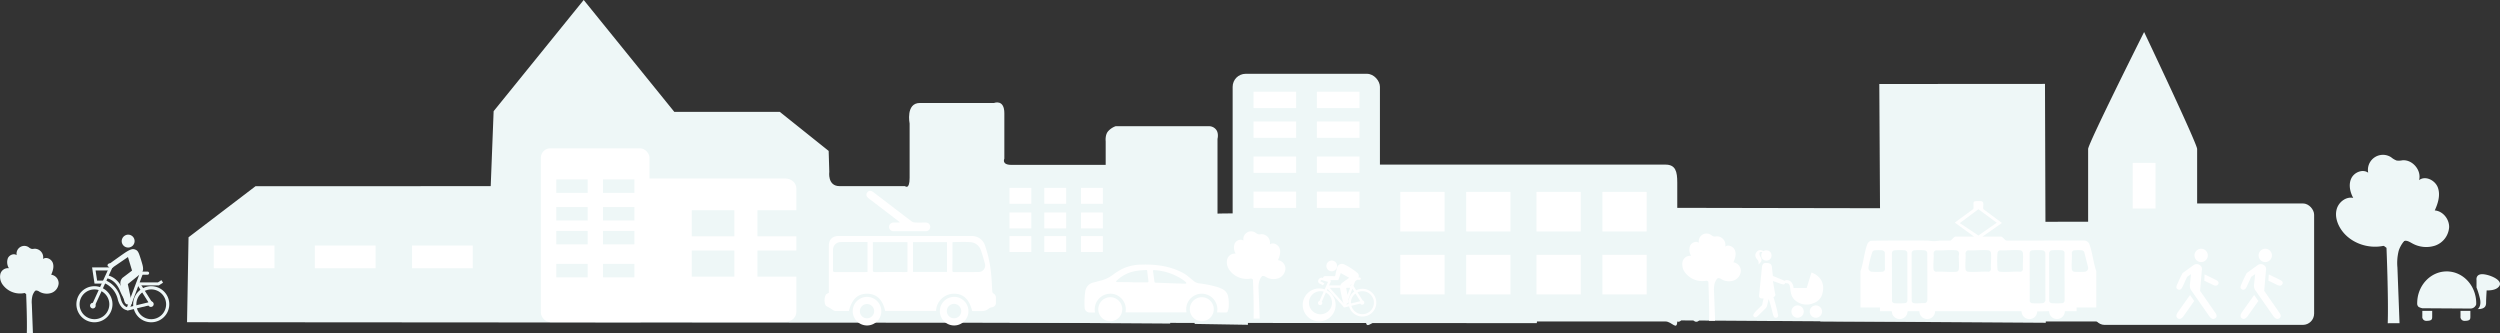 <?xml version="1.0" encoding="UTF-8"?>
<svg xmlns="http://www.w3.org/2000/svg" width="1240.456" height="165.321" viewBox="0 0 1240.456 165.321">
  <rect x="0" y="0" width="1240.456" height="165.321" fill="#333333" stroke="none"/>
  <g id="Group_1280" data-name="Group 1280" transform="translate(-333.23 -5682.097)">
    <path id="Path_421" data-name="Path 421" d="M5768.852,5841.019h-44.49a4.8,4.8,0,0,1-4.8-4.8v-80.2c0-2.651,27.775-58.036,27.775-58.036s26.314,55.385,26.314,58.036v80.2A4.8,4.8,0,0,1,5768.852,5841.019Z" transform="translate(-4350.24)" fill="#eef7f7"></path>
    <path id="Path_422" data-name="Path 422" d="M5018.045,5737.593h52.335l24.259,19.393.311,10.31s-1.022,7.153,5.109,7.153h32.447s2.3,2.05,2.3-4.082v-26.958s-2.044-10.219,5.11-10.219H5176.7s5.109-2.044,5.109,5.109v22.541s-1.559,3.066,3.55,3.066H5274.8s8.175-2.044,8.175,5.109.863,19.151.863,19.151,10.109-.271,18.284-.271,16.619,3.6,16.619-5.6-2.044-11.241-2.044-11.241,3.066-3.066,15.328-3.066h44.963s6.132-1.021,6.132,4.088-.574,20.244-.574,20.244,2.617,6.325,11.814,6.325,53.82-6.472,53.82,7.494-2.168,36.3-2.168,36.3l-669.732-.462.744-42.146,33.233-25.335,116.7-.036,1.451-37.19,44.69-55.18Z" transform="translate(-4350.24)" fill="#eef7f7"></path>
    <path id="Path_423" data-name="Path 423" d="M5698.551,5842.255l-186.359-1.213.809-55.82,103.3.192-.351-61.635,82.205-.052Z" transform="translate(-4350.24)" fill="#eef7f7"></path>
    <path id="Path_424" data-name="Path 424" d="M5073.043,5841.835H5003.5c-3.069,0-5.557-2.194-5.557-4.9v-61.39c0-2.707,2.488-4.9,5.557-4.9h69.541c3.07,0,5.557,2.194,5.557,4.9v61.39C5078.6,5839.641,5076.113,5841.835,5073.043,5841.835Z" transform="translate(-4350.24)" fill="#fff"></path>
    <path id="Path_425" data-name="Path 425" d="M5509.844,5841.6h-142.81c-3.233,0-5.853,4.569-5.853-.812v-67.267c0-5.381,2.62-9.743,5.853-9.743h142.81c5.044,0,5.853,3.472,5.853,8.853V5841.2C5515.7,5846.579,5513.077,5841.6,5509.844,5841.6Z" transform="translate(-4350.24)" fill="#eef7f7"></path>
    <path id="Path_426" data-name="Path 426" d="M5287.576,5829.988h-55.485v-77.779s-.4-3.231,1.269-5.056a9.1,9.1,0,0,1,3.641-2.423h46.112a4.411,4.411,0,0,1,3.641,1.547c1.6,1.815.822,4.719.822,4.719Z" transform="translate(-4350.24)" fill="#eef7f7"></path>
    <rect id="Rectangle_90" data-name="Rectangle 90" width="73.078" height="120.135" rx="6.453" transform="translate(944.847 5718.715)" fill="#eef7f7"></rect>
    <path id="Path_427" data-name="Path 427" d="M5799.652,5793.5l-.606-1.45-137.68.123-18.456-15.9-21.471,15.613h-35.194l.429,49.7,214.6.048Z" transform="translate(-4350.24)" fill="#eef7f7"></path>
    <rect id="Rectangle_91" data-name="Rectangle 91" width="109.617" height="60.26" rx="5.597" transform="translate(1371.839 5783.042)" fill="#eef7f7"></rect>
    <rect id="Rectangle_92" data-name="Rectangle 92" width="21.124" height="12.941" transform="translate(676.468 5786.409)" fill="#eef7f7"></rect>
    <rect id="Rectangle_93" data-name="Rectangle 93" width="21.124" height="12.941" transform="translate(709.06 5786.409)" fill="#eef7f7"></rect>
    <rect id="Rectangle_94" data-name="Rectangle 94" width="21.124" height="12.941" transform="translate(676.468 5806.412)" fill="#eef7f7"></rect>
    <rect id="Rectangle_95" data-name="Rectangle 95" width="21.124" height="12.941" transform="translate(709.06 5806.412)" fill="#eef7f7"></rect>
    <g id="Group_146" data-name="Group 146" transform="translate(-4350.24)">
      <rect id="Rectangle_96" data-name="Rectangle 96" width="21.977" height="19.625" transform="translate(5378.268 5777.317)" fill="#fff"></rect>
      <rect id="Rectangle_97" data-name="Rectangle 97" width="21.977" height="19.625" transform="translate(5410.965 5777.317)" fill="#fff"></rect>
      <rect id="Rectangle_98" data-name="Rectangle 98" width="21.977" height="19.625" transform="translate(5378.268 5808.55)" fill="#fff"></rect>
      <rect id="Rectangle_99" data-name="Rectangle 99" width="21.977" height="19.625" transform="translate(5410.965 5808.55)" fill="#fff"></rect>
      <rect id="Rectangle_100" data-name="Rectangle 100" width="21.977" height="19.625" transform="translate(5445.849 5777.317)" fill="#fff"></rect>
      <rect id="Rectangle_101" data-name="Rectangle 101" width="21.977" height="19.625" transform="translate(5478.546 5777.317)" fill="#fff"></rect>
      <rect id="Rectangle_102" data-name="Rectangle 102" width="21.977" height="19.625" transform="translate(5445.849 5808.55)" fill="#fff"></rect>
      <rect id="Rectangle_103" data-name="Rectangle 103" width="21.977" height="19.625" transform="translate(5478.546 5808.55)" fill="#fff"></rect>
    </g>
    <rect id="Rectangle_104" data-name="Rectangle 104" width="23.043" height="13.114" transform="translate(1395.088 5790.044)" fill="#eef7f7"></rect>
    <rect id="Rectangle_105" data-name="Rectangle 105" width="23.043" height="13.114" transform="translate(1360.805 5810.916)" fill="#eef7f7"></rect>
    <rect id="Rectangle_106" data-name="Rectangle 106" width="23.043" height="13.114" transform="translate(1395.088 5810.916)" fill="#eef7f7"></rect>
    <rect id="Rectangle_107" data-name="Rectangle 107" width="53.906" height="86.239" rx="4.695" transform="translate(601.592 5755.693)" fill="#fff"></rect>
    <rect id="Rectangle_108" data-name="Rectangle 108" width="15.582" height="6.665" transform="translate(609.246 5771.127)" fill="#eef7f7"></rect>
    <rect id="Rectangle_109" data-name="Rectangle 109" width="15.582" height="6.665" transform="translate(632.43 5771.127)" fill="#eef7f7"></rect>
    <rect id="Rectangle_110" data-name="Rectangle 110" width="15.582" height="6.665" transform="translate(609.246 5784.828)" fill="#eef7f7"></rect>
    <rect id="Rectangle_111" data-name="Rectangle 111" width="15.582" height="6.665" transform="translate(632.43 5784.828)" fill="#eef7f7"></rect>
    <rect id="Rectangle_112" data-name="Rectangle 112" width="15.582" height="6.665" transform="translate(609.246 5796.677)" fill="#eef7f7"></rect>
    <rect id="Rectangle_113" data-name="Rectangle 113" width="15.582" height="6.665" transform="translate(632.43 5796.677)" fill="#eef7f7"></rect>
    <rect id="Rectangle_114" data-name="Rectangle 114" width="15.582" height="6.665" transform="translate(609.246 5813.035)" fill="#eef7f7"></rect>
    <rect id="Rectangle_115" data-name="Rectangle 115" width="15.582" height="6.665" transform="translate(632.43 5813.035)" fill="#eef7f7"></rect>
    <path id="Path_428" data-name="Path 428" d="M5517.8,5831.671v8.519a1.548,1.548,0,1,1-3.1,0v-9.41a1.6,1.6,0,0,1,.116-.6,1.546,1.546,0,0,1,.348-.523l2.788-2.633-.968-4.762a12.592,12.592,0,0,1-3,2.517,10.215,10.215,0,0,1-3.891,1.355,1.353,1.353,0,0,1-1.123-.349,1.405,1.405,0,0,1-.465-1.084,1.573,1.573,0,0,1,.407-1.1,1.791,1.791,0,0,1,1.026-.562,7.11,7.11,0,0,0,1.316-.368,8.728,8.728,0,0,0,1.2-.561,7.293,7.293,0,0,0,1.529-1.2,9.58,9.58,0,0,0,1.181-1.471l1.549-2.478a2.79,2.79,0,0,1,.794-.891,4.144,4.144,0,0,1,1.026-.542,2.81,2.81,0,0,1,1.142-.155,3.438,3.438,0,0,1,1.143.271l6.892,2.943a1.6,1.6,0,0,1,.678.562,1.443,1.443,0,0,1,.251.832v4.724a1.549,1.549,0,1,1-3.1,0v-3.717l-2.788-1.084,3.949,19.941a1.561,1.561,0,0,1-1.549,1.9,1.62,1.62,0,0,1-1.026-.348,1.5,1.5,0,0,1-.561-.891l-2.517-11.306Zm-2.962-17.947a3.086,3.086,0,1,1,2.188.91A2.983,2.983,0,0,1,5514.837,5813.724Z" transform="translate(-4350.24)" fill="#eef7f7"></path>
    <g id="Group_147" data-name="Group 147" transform="translate(-4350.24)">
      <path id="Path_429" data-name="Path 429" d="M5810.768,5808.829a3.307,3.307,0,1,1-3.307-3.307A3.306,3.306,0,0,1,5810.768,5808.829Z" fill="#fff"></path>
      <path id="Path_430" data-name="Path 430" d="M5796.029,5825.748c-1.57-.744-.633-2.04.071-3.729s2.145-4.432,2.145-4.432l5.593-4.045a2.7,2.7,0,0,1,3.236.317,2.28,2.28,0,0,1,.739,2.251c-.141,1.794-.2,2.154-.352,4.01-.281,3.341-.528,6.3-.528,6.3l7.528,10.834s1.588,1.813-.141,2.85c-1.407.844-2.532-.669-3.06-1.442l-8.478-12.171a4.178,4.178,0,0,1-.879-3.342c.246-2.216.528-5.03.528-5.03l-1.935,1.337-2.286,4.995S5797.366,5826.381,5796.029,5825.748Z" fill="#fff"></path>
      <path id="Path_431" data-name="Path 431" d="M5801.938,5828.492l2.076,2.955-5.382,7.632s-1.407,2.041-2.849.95c-1.46-1.1.176-3.13.176-3.13Z" fill="#fff"></path>
      <path id="Path_432" data-name="Path 432" d="M5809.184,5818.255l-.176,3.1,4.362,2.111s1.935,1.16,2.674-.564c.527-1.231-1.3-1.934-1.3-1.934Z" fill="#fff"></path>
    </g>
    <g id="Group_148" data-name="Group 148" transform="translate(-4350.24)">
      <path id="Path_433" data-name="Path 433" d="M5778.948,5808.829a3.307,3.307,0,1,1-3.307-3.307A3.307,3.307,0,0,1,5778.948,5808.829Z" fill="#fff"></path>
      <path id="Path_434" data-name="Path 434" d="M5764.209,5825.748c-1.57-.744-.633-2.04.07-3.729s2.146-4.432,2.146-4.432l5.593-4.045a2.7,2.7,0,0,1,3.236.317,2.28,2.28,0,0,1,.739,2.251c-.141,1.794-.2,2.154-.352,4.01-.281,3.341-.528,6.3-.528,6.3l7.528,10.834s1.588,1.813-.141,2.85c-1.407.844-2.533-.669-3.06-1.442l-8.478-12.171a4.177,4.177,0,0,1-.879-3.342c.246-2.216.527-5.03.527-5.03l-1.934,1.337-2.286,4.995S5765.546,5826.381,5764.209,5825.748Z" fill="#fff"></path>
      <path id="Path_435" data-name="Path 435" d="M5770.118,5828.492l2.075,2.955-5.381,7.632s-1.407,2.041-2.85.95c-1.459-1.1.176-3.13.176-3.13Z" fill="#fff"></path>
      <path id="Path_436" data-name="Path 436" d="M5777.364,5818.255l-.176,3.1,4.362,2.111s1.935,1.16,2.674-.564c.527-1.231-1.3-1.934-1.3-1.934Z" fill="#fff"></path>
    </g>
    <g id="Group_151" data-name="Group 151" transform="translate(-4350.24)">
      <g id="Group_149" data-name="Group 149">
        <path id="Path_437" data-name="Path 437" d="M5568.819,5821.828c-.278-1,4.049-1.793,4.615,3.182h6.478l2.372-7.694s7.809,2.256,5.322,10.875a6.576,6.576,0,0,1-4.223,4.281,8.665,8.665,0,0,1-9.718-1.851c-1.924-2.085-1.666-4.643-2.083-6.421C5570.959,5821.539,5569.281,5823.506,5568.819,5821.828Z" fill="#fff"></path>
        <circle id="Ellipse_8" data-name="Ellipse 8" cx="3.066" cy="3.066" r="3.066" transform="translate(5572.334 5833.628)" fill="#fff"></circle>
        <circle id="Ellipse_9" data-name="Ellipse 9" cx="3.066" cy="3.066" r="3.066" transform="translate(5581.417 5833.628)" fill="#fff"></circle>
      </g>
      <g id="Group_150" data-name="Group 150">
        <circle id="Ellipse_10" data-name="Ellipse 10" cx="2.548" cy="2.548" r="2.548" transform="translate(5557.374 5806.316)" fill="#fff"></circle>
        <path id="Path_438" data-name="Path 438" d="M5559.752,5812.567c1.22.082,2.718,0,2.922,2.107s.476,4.349.476,4.349l5.1,2.106s1.427.34,1.019,1.427-1.426.636-3.4-.068c-1.9-.679-2.718-.951-2.718-.951l1.087,6.251a1.175,1.175,0,0,1-.816,1.7,81.353,81.353,0,0,1,2.311,8.97,1.105,1.105,0,0,1-.884,1.291c-1.087.271-1.427-.544-2.106-3.466s-1.7-5.844-1.7-5.844l-.747,3.194s0,.68-1.02,1.7-3.533,3.465-3.533,3.465a4.07,4.07,0,0,1-.951.68c-.417.17-.714,0-1.088-.272-.747-.544,0-1.767,1.563-3.262s2.514-2.446,2.514-2.446l.748-3.329s-2.446.407-2.243-1.427,1.427-14,1.427-14S5557.713,5812.431,5559.752,5812.567Z" fill="#fff"></path>
        <path id="Path_439" data-name="Path 439" d="M5558.733,5806.927s-1.9-1.569-3.4-.068c-1.223,1.224-1.155,2.583,0,3.942a2.417,2.417,0,0,1,.612,2.514s2.378-1.563,1.291-3.262-1.291-3.805,1.359-2.582C5559.072,5807.743,5558.733,5806.927,5558.733,5806.927Z" fill="#fff"></path>
      </g>
    </g>
    <path id="Path_440" data-name="Path 440" d="M5184.417,5842.123v-55.468h78.876l.809,55.982Z" transform="translate(-4350.24)" fill="#eef7f7"></path>
    <path id="Path_441" data-name="Path 441" d="M5276.237,5842.821v-46.757H5302.4l.268,47.191Z" transform="translate(-4350.24)" fill="#eef7f7"></path>
    <g id="Group_152" data-name="Group 152" transform="translate(-4350.24)">
      <rect id="Rectangle_116" data-name="Rectangle 116" width="10.838" height="7.898" transform="translate(5184.353 5775.325)" fill="#fff"></rect>
      <rect id="Rectangle_117" data-name="Rectangle 117" width="10.838" height="7.898" transform="translate(5184.353 5787.533)" fill="#fff"></rect>
      <rect id="Rectangle_118" data-name="Rectangle 118" width="10.838" height="7.898" transform="translate(5184.353 5799.238)" fill="#fff"></rect>
      <rect id="Rectangle_119" data-name="Rectangle 119" width="10.838" height="7.898" transform="translate(5201.639 5775.325)" fill="#fff"></rect>
      <rect id="Rectangle_120" data-name="Rectangle 120" width="10.838" height="7.898" transform="translate(5201.639 5787.533)" fill="#fff"></rect>
      <rect id="Rectangle_121" data-name="Rectangle 121" width="10.838" height="7.898" transform="translate(5201.639 5799.238)" fill="#fff"></rect>
      <rect id="Rectangle_122" data-name="Rectangle 122" width="10.838" height="7.898" transform="translate(5219.851 5775.325)" fill="#fff"></rect>
      <rect id="Rectangle_123" data-name="Rectangle 123" width="10.838" height="7.898" transform="translate(5219.851 5787.533)" fill="#fff"></rect>
      <rect id="Rectangle_124" data-name="Rectangle 124" width="10.838" height="7.898" transform="translate(5219.851 5799.238)" fill="#fff"></rect>
    </g>
    <g id="Group_153" data-name="Group 153" transform="translate(-4350.24)">
      <rect id="Rectangle_125" data-name="Rectangle 125" width="9.017" height="7.036" transform="translate(5284.174 5801.547)" fill="#eef7f7"></rect>
      <rect id="Rectangle_126" data-name="Rectangle 126" width="9.017" height="7.036" transform="translate(5284.174 5812.422)" fill="#eef7f7"></rect>
      <rect id="Rectangle_127" data-name="Rectangle 127" width="9.017" height="7.036" transform="translate(5284.174 5822.849)" fill="#eef7f7"></rect>
    </g>
    <g id="Group_154" data-name="Group 154" transform="translate(-4350.24)">
      <path id="Path_442" data-name="Path 442" d="M5533.132,5820.315a10.663,10.663,0,0,1-13.555-2.992,6.588,6.588,0,0,1-1.253-5.37,3.873,3.873,0,0,1,4.259-2.91,5.678,5.678,0,0,1-.5-5.022c.743-1.581,2.935-2.488,4.35-1.463a3.863,3.863,0,0,1,5.907-3.969,4.794,4.794,0,0,0,1.418.839,4.65,4.65,0,0,0,1.467-.065,4.269,4.269,0,0,1,4.294,5.1c1.594-1.25,4.151.023,4.836,1.929s.039,4.024-.805,5.865a4.28,4.28,0,0,1,3.7,4.3,5.394,5.394,0,0,1-3.535,4.718,7.357,7.357,0,0,1-6.036-.6,2.836,2.836,0,0,0-1.939-.586,4.342,4.342,0,0,0-1.111.639,2.8,2.8,0,0,1-3.031-.144" fill="#fff"></path>
      <path id="Path_443" data-name="Path 443" d="M5531.454,5841.272c1.286,0,1.749-.009,3.035-.014q-.27-7.156-.54-14.313a12.741,12.741,0,0,1,.33-4.314c.818-2.595,3.161-4.358,5.371-5.944l-3.814,2.021c-.463.245-1.258.985-1.772.88-.957-.194-.957-1.89-1.042-2.863-.205-2.317-.409-7.106-.613-9.423-.265,2.993-.35,8.849-1.071,11.766-.079.318-.621.277-.938.361a.95.95,0,0,1-.762-.277l-5.7-4.324c1.631,2.742,4.636,5.154,7.2,7.051C5531.136,5821.879,5531.674,5834.695,5531.454,5841.272Z" fill="#fff"></path>
    </g>
    <g id="Group_155" data-name="Group 155" transform="translate(-4350.24)">
      <path id="Path_444" data-name="Path 444" d="M5307.154,5819.236a10.66,10.66,0,0,1-13.554-2.992,6.588,6.588,0,0,1-1.254-5.37,3.874,3.874,0,0,1,4.26-2.909,5.68,5.68,0,0,1-.5-5.023c.743-1.581,2.936-2.487,4.35-1.462a3.864,3.864,0,0,1,5.907-3.97,4.786,4.786,0,0,0,1.419.84,4.63,4.63,0,0,0,1.466-.066,4.27,4.27,0,0,1,4.295,5.1c1.594-1.25,4.151.023,4.836,1.929s.039,4.024-.805,5.865a4.281,4.281,0,0,1,3.7,4.3,5.4,5.4,0,0,1-3.536,4.718,7.359,7.359,0,0,1-6.036-.6,2.833,2.833,0,0,0-1.939-.587,4.349,4.349,0,0,0-1.11.639,2.792,2.792,0,0,1-3.031-.143" fill="#fff"></path>
      <path id="Path_445" data-name="Path 445" d="M5305.476,5840.193l3.035-.014q-.27-7.156-.54-14.313a12.745,12.745,0,0,1,.331-4.314c.817-2.594,3.161-4.358,5.371-5.943l-3.814,2.02c-.463.246-1.259.985-1.773.881-.957-.195-.956-1.89-1.042-2.864-.2-2.317-.408-7.1-.612-9.423-.266,2.994-.35,8.849-1.072,11.767-.078.318-.621.276-.938.36a.944.944,0,0,1-.762-.277l-5.7-4.324c1.631,2.742,4.637,5.155,7.2,7.051C5305.158,5820.8,5305.7,5833.617,5305.476,5840.193Z" fill="#fff"></path>
    </g>
    <g id="Group_156" data-name="Group 156" transform="translate(-4350.24)">
      <path id="Path_446" data-name="Path 446" d="M4698.446,5826.462a10.662,10.662,0,0,1-13.554-2.992,6.592,6.592,0,0,1-1.254-5.37,3.875,3.875,0,0,1,4.26-2.91,5.68,5.68,0,0,1-.5-5.023c.743-1.581,2.935-2.487,4.349-1.462a3.864,3.864,0,0,1,5.908-3.969,4.8,4.8,0,0,0,1.418.839,4.651,4.651,0,0,0,1.467-.065,4.269,4.269,0,0,1,4.294,5.1c1.594-1.249,4.151.023,4.836,1.93s.039,4.024-.805,5.865a4.281,4.281,0,0,1,3.7,4.3,5.394,5.394,0,0,1-3.536,4.717,7.353,7.353,0,0,1-6.036-.6,2.83,2.83,0,0,0-1.939-.586,4.353,4.353,0,0,0-1.11.639,2.8,2.8,0,0,1-3.031-.144" fill="#eef7f7"></path>
      <path id="Path_447" data-name="Path 447" d="M4696.768,5847.418c1.287,0,1.749-.009,3.035-.013q-.27-7.156-.54-14.313a12.735,12.735,0,0,1,.331-4.315c.817-2.594,3.161-4.358,5.371-5.943l-3.814,2.021c-.463.245-1.259.985-1.772.88-.958-.195-.957-1.89-1.043-2.863-.2-2.318-.408-7.106-.612-9.423-.266,2.993-.35,8.849-1.072,11.766-.078.318-.621.276-.938.36a.947.947,0,0,1-.762-.276l-5.7-4.324c1.63,2.742,4.636,5.154,7.2,7.051C4696.45,5828.026,4696.989,5840.842,4696.768,5847.418Z" fill="#eef7f7"></path>
    </g>
    <g id="Group_157" data-name="Group 157" transform="translate(-4350.24)">
      <path id="Path_448" data-name="Path 448" d="M5871.454,5802.053c-8.488,4.891-20.509,2.238-26.149-5.772-2.109-2.995-3.376-6.823-2.418-10.36s4.642-6.414,8.217-5.613c-1.615-2.958-2.4-6.64-.967-9.69s5.662-4.8,8.391-2.821a7.454,7.454,0,0,1,11.4-7.657,9.242,9.242,0,0,0,2.736,1.619,8.944,8.944,0,0,0,2.83-.127c5.009-.455,9.59,4.989,8.284,9.847,3.075-2.411,8.009.044,9.33,3.721s.075,7.763-1.553,11.315c4.013.3,7.216,4.282,7.134,8.3a10.409,10.409,0,0,1-6.82,9.1,14.19,14.19,0,0,1-11.645-1.151c-1.172-.643-2.444-1.455-3.741-1.131a8.338,8.338,0,0,0-2.142,1.233,5.392,5.392,0,0,1-5.848-.277" fill="#eef7f7"></path>
      <path id="Path_449" data-name="Path 449" d="M5868.217,5842.482c2.481-.009,3.373-.017,5.855-.026q-.521-13.806-1.042-27.612a24.561,24.561,0,0,1,.638-8.324c1.577-5,6.1-8.407,10.362-11.466l-7.358,3.9c-.894.473-2.429,1.9-3.42,1.7-1.847-.376-1.845-3.646-2.011-5.524-.393-4.47-.787-13.708-1.181-18.178-.512,5.774-.675,17.071-2.067,22.7-.152.614-1.2.533-1.81.695a1.826,1.826,0,0,1-1.47-.534l-11-8.342c3.146,5.29,8.945,9.944,13.894,13.6C5867.6,5805.07,5868.642,5829.795,5868.217,5842.482Z" fill="#eef7f7"></path>
    </g>
    <g id="Group_158" data-name="Group 158" transform="translate(-4350.24)">
      <path id="Path_450" data-name="Path 450" d="M5912.129,5832.545c0,.974-.1.929-.726,1.773a3.033,3.033,0,0,1-2.09.876l-23.932-.152a6.457,6.457,0,0,1-1.82-.657,2.137,2.137,0,0,1-.717-1.84c0-8.713,6.556-15.777,14.643-15.777S5912.129,5823.832,5912.129,5832.545Z" fill="#eef7f7"></path>
      <path id="Path_451" data-name="Path 451" d="M5885.382,5836.354v2.733a1.949,1.949,0,0,0,1.991,2.213c2.756,0,2.91-.781,2.91-2.083v-2.863Z" fill="#eef7f7"></path>
      <path id="Path_452" data-name="Path 452" d="M5904.326,5836.354v2.733a1.948,1.948,0,0,0,1.991,2.213c2.756,0,2.909-.781,2.909-2.083v-2.863Z" fill="#eef7f7"></path>
      <path id="Path_453" data-name="Path 453" d="M5912.278,5824.745v-3.666s-.544-2.934,2.854-2.934,11.828,3.355,7.664,6.734c-1.9,1.545-5.489,1.3-5.489,1.3s-.272,4.1-.272,5.647.031,3.641-4.149,3.641c0,0,2.167-1.474.944-5.8A37.865,37.865,0,0,0,5912.278,5824.745Z" fill="#eef7f7"></path>
    </g>
    <g id="Group_161" data-name="Group 161" transform="translate(-4350.24)">
      <g id="Group_160" data-name="Group 160">
        <g id="Group_159" data-name="Group 159">
          <path id="Path_454" data-name="Path 454" d="M5365.825,5829.6a6.895,6.895,0,0,0-9.029-3.666c-.135.057-.253.143-.383.208l-1.373-2.175c-.007-.011-.019-.017-.027-.027l.836-2.222c.429-.338.765-.611.949-.776h1.275a.594.594,0,0,0,0-1.188h-.542a2.7,2.7,0,0,0,.146-.766,1.7,1.7,0,0,0-.454-1.251,23.023,23.023,0,0,0-2.8-2.151,27.526,27.526,0,0,0-3.937-2.284,3.063,3.063,0,0,0-1.221-.274,2.314,2.314,0,0,0-1.6.633,3.02,3.02,0,0,0-.845,1.473c-.316,1.262-.809,3.551-.906,4l-5.048-.039-.023,0a1.7,1.7,0,0,0-.466.2.949.949,0,0,0-.47.717l-.361-.1a1.484,1.484,0,0,0-1.232.247,1.937,1.937,0,0,0-.722.929,1.41,1.41,0,0,0-.006.988,1.43,1.43,0,0,0,.791.793,7.367,7.367,0,0,1,1.466.8l0,0,.773-.9a7.841,7.841,0,0,0-1.746-.981c-.192-.086-.2-.163-.154-.3.093-.262.382-.466.529-.426.615.164,2.232.651,3.14.927l-1.646,3.7a8.162,8.162,0,1,0,1.089.476l.322-.725,7.808,8.724a.115.115,0,0,1,0,.018.594.594,0,0,0,.577.454c.021,0,.042,0,.063-.007s.033.01.05.01a.584.584,0,0,0,.279-.081l1.92-.466a6.868,6.868,0,0,0,6.638,5.068,6.891,6.891,0,0,0,6.347-9.57Zm-22.092-8.222a.587.587,0,0,0-.277-.271l3.987-.024a.1.1,0,0,0,.093-.066l1.2-3.419,4.174,2.337-3.58,2.558-.006,0a2.679,2.679,0,0,0-.53.667,3.182,3.182,0,0,0-.236.54h-5.637l.817-1.838A.6.6,0,0,0,5343.733,5821.38Zm4.667,3.514c0,.056,0,.106,0,.164.173,1.557,1.2,6.033,1.237,6.186a3.17,3.17,0,0,0,.27.845,1.721,1.721,0,0,0,.522.655l-.05.133-7.145-7.983Zm3.035.2.261-.2h1.69l-1.34,3.559Zm2.4-1.384h-.564c.255-.194.522-.4.79-.6Zm-9.439,8.577a5.723,5.723,0,1,1-4.152-5.481l-2.048,4.607a1.057,1.057,0,0,0-.768,1.009,1.038,1.038,0,0,0,.215.611.584.584,0,0,0,.32.368.6.6,0,0,0,.241.051c.014,0,.025-.011.04-.012a1.011,1.011,0,0,0,.253.051,1.069,1.069,0,0,0,1.069-1.069,1.049,1.049,0,0,0-.234-.639l2.016-4.538A5.707,5.707,0,0,1,5344.394,5832.283Zm7.136.916.141-.375a1.306,1.306,0,0,0,.685-.542,2.048,2.048,0,0,0,.126-1.431l-.022-.123,2.032-5.4.9,1.433a6.418,6.418,0,0,0-2.267,2.842,6.852,6.852,0,0,0-.541,2.681c0,.219.012.436.032.651Zm2.265-.55c-.007-.121-.018-.242-.018-.366a5.688,5.688,0,0,1,2.249-4.526l2.381,3.771Zm5.683,5.336a5.706,5.706,0,0,1-5.484-4.162l4.439-1.079a1.056,1.056,0,0,0,.913.545,1.069,1.069,0,0,0,1.069-1.069,1.054,1.054,0,0,0-.808-1.017l-2.567-4.065a5.644,5.644,0,0,1,2.438-.556,5.7,5.7,0,0,1,0,11.4Z" fill="#fff"></path>
          <path id="Path_455" data-name="Path 455" d="M5344.167,5816.7a2.661,2.661,0,1,0-2.571-2.659A2.619,2.619,0,0,0,5344.167,5816.7Z" fill="#fff"></path>
        </g>
      </g>
    </g>
    <g id="Group_163" data-name="Group 163" transform="translate(-4350.24)">
      <g id="Group_162" data-name="Group 162">
        <path id="Path_456" data-name="Path 456" d="M5720.27,5803.5a2.826,2.826,0,0,0-2.538-2.043l-38.635.007c-.964-.113-1.867-1.983-2.845-1.983h-9.1l9.656-6.747-9.222-6.873c-.423-1.376.805-3.773-1.233-3.967-.673-.064-2.968-.107-3.419.307-.587.539.034,2.818-.356,3.606l-9.168,6.743,9.533,6.931h-9.1c-.952,0-1.977,1.888-2.717,1.987-13.123.063-26.283-.158-39.382.112a3.034,3.034,0,0,0-1.794,1.8c-1.5,4-1.844,9.152-3.338,13.252v18.013h9.657v1.857h5.756c.255.372.2.851.374,1.36a3.922,3.922,0,0,0,7.3.124c.182-.5.17-1.013.388-1.491l5.741.008a3.9,3.9,0,1,0,7.8,0l42.533-.006.373.122a3.893,3.893,0,0,0,7.784,0l5.889-.116a3.9,3.9,0,1,0,7.8,0h5.819v-1.857h9.781v-18.013C5722.163,5812.511,5721.736,5807.534,5720.27,5803.5Zm-102.943,13.442a34.2,34.2,0,0,1-5.194-.016,1.918,1.918,0,0,1-1.526-2.372,50.947,50.947,0,0,1,1.79-7.123,1.536,1.536,0,0,1,1.115-1.113,23.934,23.934,0,0,1,3.926-.02,1.9,1.9,0,0,1,1.252.976l.055,8.363A1.335,1.335,0,0,1,5617.327,5816.939Zm11.479,15.565a36.094,36.094,0,0,1-5.534.022,1.519,1.519,0,0,1-1.034-.947l-.029-24a1.435,1.435,0,0,1,1.208-1.268,32.1,32.1,0,0,1,5.16-.018,1.7,1.7,0,0,1,1.285,1.067l.026,23.868A1.323,1.323,0,0,1,5628.806,5832.5Zm9.908,0c-1.718-.138-4.015.28-5.662.019a1.519,1.519,0,0,1-1.033-.947l-.029-24a1.432,1.432,0,0,1,1.207-1.268,31.713,31.713,0,0,1,5.266,0,1.526,1.526,0,0,1,1.3,1.3l.03,23.369A1.755,1.755,0,0,1,5638.714,5832.507Zm17.173-39.716,9.223-6.891,9.1,6.709-9.08,6.353Zm-.493,22.97a1.348,1.348,0,0,1-1.3,1.179c-3.18.294-6.807-.233-10.036,0a1.373,1.373,0,0,1-1.176-1.176c-.3-2.515.23-5.6,0-8.177a1.6,1.6,0,0,1,1.208-1.268c3.138.157,6.663-.308,9.756-.034a1.624,1.624,0,0,1,1.676,1.8c.006.353-.136.654-.138.983C5655.369,5811.1,5655.621,5813.832,5655.394,5815.761Zm15.971-.124a1.412,1.412,0,0,1-1.176,1.3c-3.218-.241-6.873.31-10.037,0a1.4,1.4,0,0,1-1.418-1.429c-.272-2.425.205-5.325,0-7.8a1.659,1.659,0,0,1,1.208-1.393c3.166.172,6.764-.325,9.88-.033a1.539,1.539,0,0,1,1.549,1.423C5671.6,5810.219,5671.181,5813.084,5671.365,5815.637Zm15.818.123a1.359,1.359,0,0,1-1.147,1.177c-3.218-.241-6.873.31-10.037,0a1.4,1.4,0,0,1-1.418-1.429,53.6,53.6,0,0,1,0-7.8,1.579,1.579,0,0,1,1.205-1.4c3.166.172,6.764-.325,9.88-.033a1.529,1.529,0,0,1,1.548,1.548C5687.429,5810.355,5687.063,5813.208,5687.183,5815.76Zm9.963,16.744a36.106,36.106,0,0,1-5.535.022,1.519,1.519,0,0,1-1.033-.947l-.029-24a1.369,1.369,0,0,1,1.209-1.267,31.068,31.068,0,0,1,5.264,0,1.488,1.488,0,0,1,1.3,1.426l.037,23A1.673,1.673,0,0,1,5697.146,5832.5Zm9.784,0a39.57,39.57,0,0,1-5.537.018,1.442,1.442,0,0,1-1.156-1.072l-.028-23.742a1.6,1.6,0,0,1,1.2-1.4,33.081,33.081,0,0,1,5.161-.017,1.513,1.513,0,0,1,1.284.944l.029,24.118A1.454,1.454,0,0,1,5706.93,5832.507Zm10.921-15.572a35.185,35.185,0,0,1-5.2,0,1.414,1.414,0,0,1-1.18-1.42c-.244-2.544.2-5.473,0-8.059a1.405,1.405,0,0,1,1.212-1.141,21.849,21.849,0,0,1,3.8-.022,1.923,1.923,0,0,1,1.113.745l1.915,7.493A1.893,1.893,0,0,1,5717.851,5816.935Z" fill="#fff"></path>
      </g>
    </g>
    <g id="Group_166" data-name="Group 166" transform="translate(-4350.24)">
      <path id="Path_457" data-name="Path 457" d="M4755.038,5841.305a8.952,8.952,0,1,1,3.472.7A8.9,8.9,0,0,1,4755.038,5841.305Zm-3.908-8.218a7.381,7.381,0,1,0,7.38-7.381A7.388,7.388,0,0,0,4751.13,5833.087Z" fill="#eef7f7"></path>
      <path id="Path_458" data-name="Path 458" d="M4726.859,5841.305a8.95,8.95,0,1,1,3.471.7A8.9,8.9,0,0,1,4726.859,5841.305Zm-3.909-8.218a7.38,7.38,0,1,0,7.38-7.381A7.389,7.389,0,0,0,4722.95,5833.087Z" fill="#eef7f7"></path>
      <path id="Path_459" data-name="Path 459" d="M4746.923,5836.149a.822.822,0,0,0,.183-.022l11.393-2.769a.769.769,0,0,0-.363-1.5l-11.394,2.769a.769.769,0,0,0,.181,1.517Z" fill="#eef7f7"></path>
      <path id="Path_460" data-name="Path 460" d="M4747.208,5835.548a.77.77,0,0,0,.72-.5l6.291-16.719a.77.77,0,0,0-1.44-.542l-6.29,16.719a.768.768,0,0,0,.448.99A.755.755,0,0,0,4747.208,5835.548Z" fill="#eef7f7"></path>
      <path id="Path_461" data-name="Path 461" d="M4758.295,5833.293a.77.77,0,0,0,.65-1.18l-6.181-9.79a.769.769,0,1,0-1.3.821l6.18,9.79A.768.768,0,0,0,4758.295,5833.293Z" fill="#eef7f7"></path>
      <path id="Path_462" data-name="Path 462" d="M4737.668,5814.676l-8.676,18.837a.769.769,0,1,0,1.4.625l9.029-19.632a.776.776,0,0,0,.066-.3" fill="#eef7f7"></path>
      <path id="Path_463" data-name="Path 463" d="M4752,5818.406h4.691a.769.769,0,1,0,0-1.538H4752a.769.769,0,1,0,0,1.538Z" fill="#eef7f7"></path>
      <path id="Path_464" data-name="Path 464" d="M4728.162,5833.755a1.385,1.385,0,1,0,1.385-1.384A1.384,1.384,0,0,0,4728.162,5833.755Z" fill="#eef7f7"></path>
      <path id="Path_465" data-name="Path 465" d="M4756.955,5833a1.385,1.385,0,1,0,1.384-1.384A1.385,1.385,0,0,0,4756.955,5833Z" fill="#eef7f7"></path>
      <g id="Group_164" data-name="Group 164">
        <path id="Path_466" data-name="Path 466" d="M4754.164,5813.479c-.44-1.647-1.06-3.515-1.371-4.454-.655-1.979-1.149-2.578-1.817-2.906-1.239-.608-2.142-.711-4.859.973-1.6.993-8.069,5.692-8.069,5.692s-1.386,1-.268,1.872a1.294,1.294,0,0,0,1.738.079l7.442-5.1,2.026,6.73-4.7,3.562a3.76,3.76,0,0,0-1.052,3.231c.286,2.05,1.824,7.952,1.824,7.952s.441,2.511,2.256,2,1.159-2.557,1.159-2.557l-1.584-7.5s6.053-4.8,6.928-5.683S4754.55,5814.923,4754.164,5813.479Z" fill="#eef7f7"></path>
      </g>
      <g id="Group_165" data-name="Group 165">
        <path id="Path_467" data-name="Path 467" d="M4743.863,5801.926a3.2,3.2,0,1,0,3.106-3.4A3.259,3.259,0,0,0,4743.863,5801.926Z" fill="#eef7f7"></path>
      </g>
      <path id="Path_468" data-name="Path 468" d="M4738.158,5814.985l-1.136-.75s-.634-.653.343-1.328c.621-.428,1.821.536,1.821.536l.516,1.244" fill="#eef7f7"></path>
      <path id="Path_469" data-name="Path 469" d="M4746.783,5836.044l.013-1.493c-.095,0-2.342-.132-3.447-4.328a13.007,13.007,0,0,0-7.351-8.972l-.622,1.358a11.578,11.578,0,0,1,6.529,7.994C4743.321,5835.982,4746.642,5836.044,4746.783,5836.044Z" fill="#eef7f7"></path>
      <path id="Path_470" data-name="Path 470" d="M4748.47,5832.983a1.432,1.432,0,0,0,.418-.057l-.44-1.427a.208.208,0,0,1,.061-.015c-.017,0-1.82.034-4.161-5.763-2.683-6.645-7.874-7.09-8.094-7.106l-.106,1.49.053-.745-.057.744c.183.015,4.5.431,6.819,6.176C4745.365,5832.228,4747.528,5832.983,4748.47,5832.983Z" fill="#eef7f7"></path>
      <path id="Path_471" data-name="Path 471" d="M4752.652,5823.705h9.65l2.072-1.366-.822-1.247-1.7,1.119h-9.2Z" fill="#eef7f7"></path>
      <path id="Path_472" data-name="Path 472" d="M4730.375,5822.827h4.541v-1.493h-3.256l-.761-5.053h6.716v-1.493h-8.451Z" fill="#eef7f7"></path>
    </g>
    <circle id="Ellipse_11" data-name="Ellipse 11" cx="7.888" cy="7.888" r="7.888" transform="translate(1284.985 5785.984)" fill="#eef7f7"></circle>
    <rect id="Rectangle_134" data-name="Rectangle 134" width="21.124" height="8.12" transform="translate(955.224 5727.598)" fill="#fff"></rect>
    <rect id="Rectangle_135" data-name="Rectangle 135" width="21.124" height="8.12" transform="translate(986.652 5727.598)" fill="#fff"></rect>
    <rect id="Rectangle_136" data-name="Rectangle 136" width="21.124" height="8.12" transform="translate(955.224 5742.361)" fill="#fff"></rect>
    <rect id="Rectangle_137" data-name="Rectangle 137" width="21.124" height="8.12" transform="translate(986.652 5742.361)" fill="#fff"></rect>
    <rect id="Rectangle_138" data-name="Rectangle 138" width="21.124" height="8.12" transform="translate(955.224 5759.755)" fill="#fff"></rect>
    <rect id="Rectangle_139" data-name="Rectangle 139" width="21.124" height="8.12" transform="translate(986.652 5759.755)" fill="#fff"></rect>
    <rect id="Rectangle_140" data-name="Rectangle 140" width="21.124" height="8.12" transform="translate(955.224 5777.148)" fill="#fff"></rect>
    <rect id="Rectangle_141" data-name="Rectangle 141" width="30.127" height="11.287" transform="translate(537.682 5803.913)" fill="#fff"></rect>
    <rect id="Rectangle_142" data-name="Rectangle 142" width="30.127" height="11.287" transform="translate(489.45 5803.913)" fill="#fff"></rect>
    <rect id="Rectangle_143" data-name="Rectangle 143" width="30.127" height="11.287" transform="translate(439.292 5803.913)" fill="#fff"></rect>
    <rect id="Rectangle_144" data-name="Rectangle 144" width="21.124" height="8.12" transform="translate(986.652 5777.148)" fill="#fff"></rect>
    <g id="Group_195" data-name="Group 195" transform="translate(-4350.24)">
      <path id="Path_635" data-name="Path 635" d="M5279.765,5841.476a5.951,5.951,0,1,1,5.963-5.921A5.935,5.935,0,0,1,5279.765,5841.476Z" fill="#fff"></path>
      <path id="Path_636" data-name="Path 636" d="M5234.369,5841.477a5.951,5.951,0,1,1,5.947-5.927A5.935,5.935,0,0,1,5234.369,5841.477Z" fill="#fff"></path>
      <g id="Group_194" data-name="Group 194">
        <g id="Group_193" data-name="Group 193">
          <path id="Path_637" data-name="Path 637" d="M5292.945,5829.791a5.392,5.392,0,0,0-3.335-4.45c-.7-.3-1.4-.6-2.126-.832a55.363,55.363,0,0,0-8.516-1.747,5.612,5.612,0,0,1-2.765-.907c-1.8-1.352-3.619-3.185-5.587-4.249-6.612-3.574-13.73-4.455-21.188-4.191a22.032,22.032,0,0,0-9.217,2.165,34.24,34.24,0,0,0-4.674,2.959,16.178,16.178,0,0,1-5.89,2.782c-1.215.283-2.41.647-3.621.951a5.152,5.152,0,0,0-4.065,4.447,38.9,38.9,0,0,0-.315,8.056,2.448,2.448,0,0,0,2.076,2.332,24.132,24.132,0,0,0,3.09.028,7.732,7.732,0,0,1,6.918-9.269,7.321,7.321,0,0,1,5.522,1.732,7.684,7.684,0,0,1,2.681,7.484h30.259a7.73,7.73,0,1,1,15.161-.013,2.051,2.051,0,0,0,.279.04c1.4.016,2.79.025,4.185.042a.76.76,0,0,0,.78-.544,7.754,7.754,0,0,0,.459-1.58A18.667,18.667,0,0,0,5292.945,5829.791Zm-40.176-7.6c-2.513-.014-5.025-.006-7.537-.006v-.07c-2.993-.031-5.938-.061-7.1-.062a2.2,2.2,0,0,1-.436-.012,3.53,3.53,0,0,1-.471-.167c.068-.15.1-.345.21-.444.695-.606,1.382-1.228,2.122-1.777a18.167,18.167,0,0,1,8.2-3.2c1.435-.224,2.9-.262,4.35-.394.393-.036.546.13.589.514q.285,2.535.609,5.066C5253.367,5822.088,5253.185,5822.193,5252.769,5822.19Zm18.836.681c-.309-.007-.981-.028-1.862-.058-.936-.032-1.871-.063-2.807-.087-.875-.022-7.391-.281-9.774-.365-.8-.028-.811-.044-.919-.852q-.309-2.313-.638-4.624c-.1-.692-.023-.8.658-.75a28.217,28.217,0,0,1,14.31,4.907,13.225,13.225,0,0,1,1.31,1.086,1.634,1.634,0,0,1,.253.522C5271.959,5822.728,5271.78,5822.875,5271.6,5822.871Z" fill="#fff"></path>
        </g>
      </g>
    </g>
    <g id="Group_202" data-name="Group 202" transform="translate(-4350.24)">
      <path id="Path_638" data-name="Path 638" d="M5129.887,5792.293c-2.994-2.293-5.954-4.562-8.917-6.828q-3.259-2.491-6.523-4.976c-1.142-.873-1.386-1.974-.659-2.928s1.835-1.023,3-.137c6.309,4.816,12.6,9.657,18.927,14.452a3.376,3.376,0,0,0,1.786.622c1.731.083,3.469.017,5.2.033a2.149,2.149,0,1,1,.04,4.285q-7.909.026-15.816,0a2.161,2.161,0,0,1-2.33-2.1,2.193,2.193,0,0,1,2.345-2.187c.933-.019,1.866-.027,2.8-.044C5129.757,5792.486,5129.776,5792.439,5129.887,5792.293Z" fill="#fff"></path>
      <g id="Group_197" data-name="Group 197">
        <g id="Group_196" data-name="Group 196">
          <path id="Path_639" data-name="Path 639" d="M5176.366,5827.692a1.172,1.172,0,0,1-.516-.785c-.227-3.059-.306-6.132-.626-9.18a61.1,61.1,0,0,0-2.983-13.742,6.816,6.816,0,0,0-6.777-4.792q-32.94-.009-65.879,0c-3.082,0-4.852,1.775-4.853,4.839q0,11.112,0,22.226v1.149a8.865,8.865,0,0,0-1.131.571c-1.3.92-1.392,5.442.035,6.064a36.594,36.594,0,0,1,3.413,2.065,2.084,2.084,0,0,0,.944.3c2.229.025,4.457.013,6.673.013,1.5-5.909,4.44-8.656,9.155-8.578,4.644.076,7.612,2.935,8.85,8.544h25.253a8.9,8.9,0,0,1,8.648-8.537c4.736-.185,7.906,2.712,9.259,8.606,1.631,0,3.289-.007,4.948,0a5.4,5.4,0,0,0,3.384-1.295,3.219,3.219,0,0,1,1.387-.6,2.2,2.2,0,0,0,2.082-2.362c.016-.767-.013-1.535.008-2.3A2.321,2.321,0,0,0,5176.366,5827.692Zm-62.446-10.663c-.4.019-.752.052-1.107.052-4.972,0-9.944-.02-14.916.019-.875.008-1.143-.222-1.129-1.113.051-3.237.019-6.474.018-9.711a3.868,3.868,0,0,1,3.9-4.079c4.368-.067,8.739-.019,13.231-.019Zm19.817-.019c-.355.024-.673.066-.992.066-5.036,0-10.073-.013-15.109.02-.815.006-1.082-.2-1.075-1.052.041-4.566.02-9.134.02-13.791h17.156Zm19.629.01h-16.89v-14.772h16.89Zm15.6.031c-4.067.08-8.138.024-12.207.035-.495,0-.718-.163-.716-.695.02-4.636.022-9.272.033-13.908a1.148,1.148,0,0,1,.107-.277c2.928,0,5.84-.17,8.722.051a5.85,5.85,0,0,1,5.3,4.113c.745,2.135,1.379,4.315,1.941,6.506A3.215,3.215,0,0,1,5168.964,5817.051Z" fill="#fff"></path>
        </g>
      </g>
      <g id="Group_199" data-name="Group 199">
        <g id="Group_198" data-name="Group 198">
          <path id="Path_640" data-name="Path 640" d="M5113.737,5829.407a7.091,7.091,0,1,0,7.024,7.093A7.1,7.1,0,0,0,5113.737,5829.407Zm-.058,10.628a3.508,3.508,0,0,1-3.551-3.544,3.542,3.542,0,1,1,3.551,3.544Z" fill="#fff"></path>
        </g>
      </g>
      <g id="Group_201" data-name="Group 201">
        <g id="Group_200" data-name="Group 200">
          <path id="Path_641" data-name="Path 641" d="M5156.91,5829.4a7.093,7.093,0,1,0-.021,14.186,7.093,7.093,0,0,0,.021-14.186Zm-.076,10.628a3.575,3.575,0,0,1-3.563-3.566,3.572,3.572,0,1,1,3.563,3.566Z" fill="#fff"></path>
        </g>
      </g>
    </g>
    <rect id="Rectangle_145" data-name="Rectangle 145" width="11.326" height="22.652" transform="translate(1391.435 5762.924)" fill="#fff"></rect>
  </g>
</svg>

